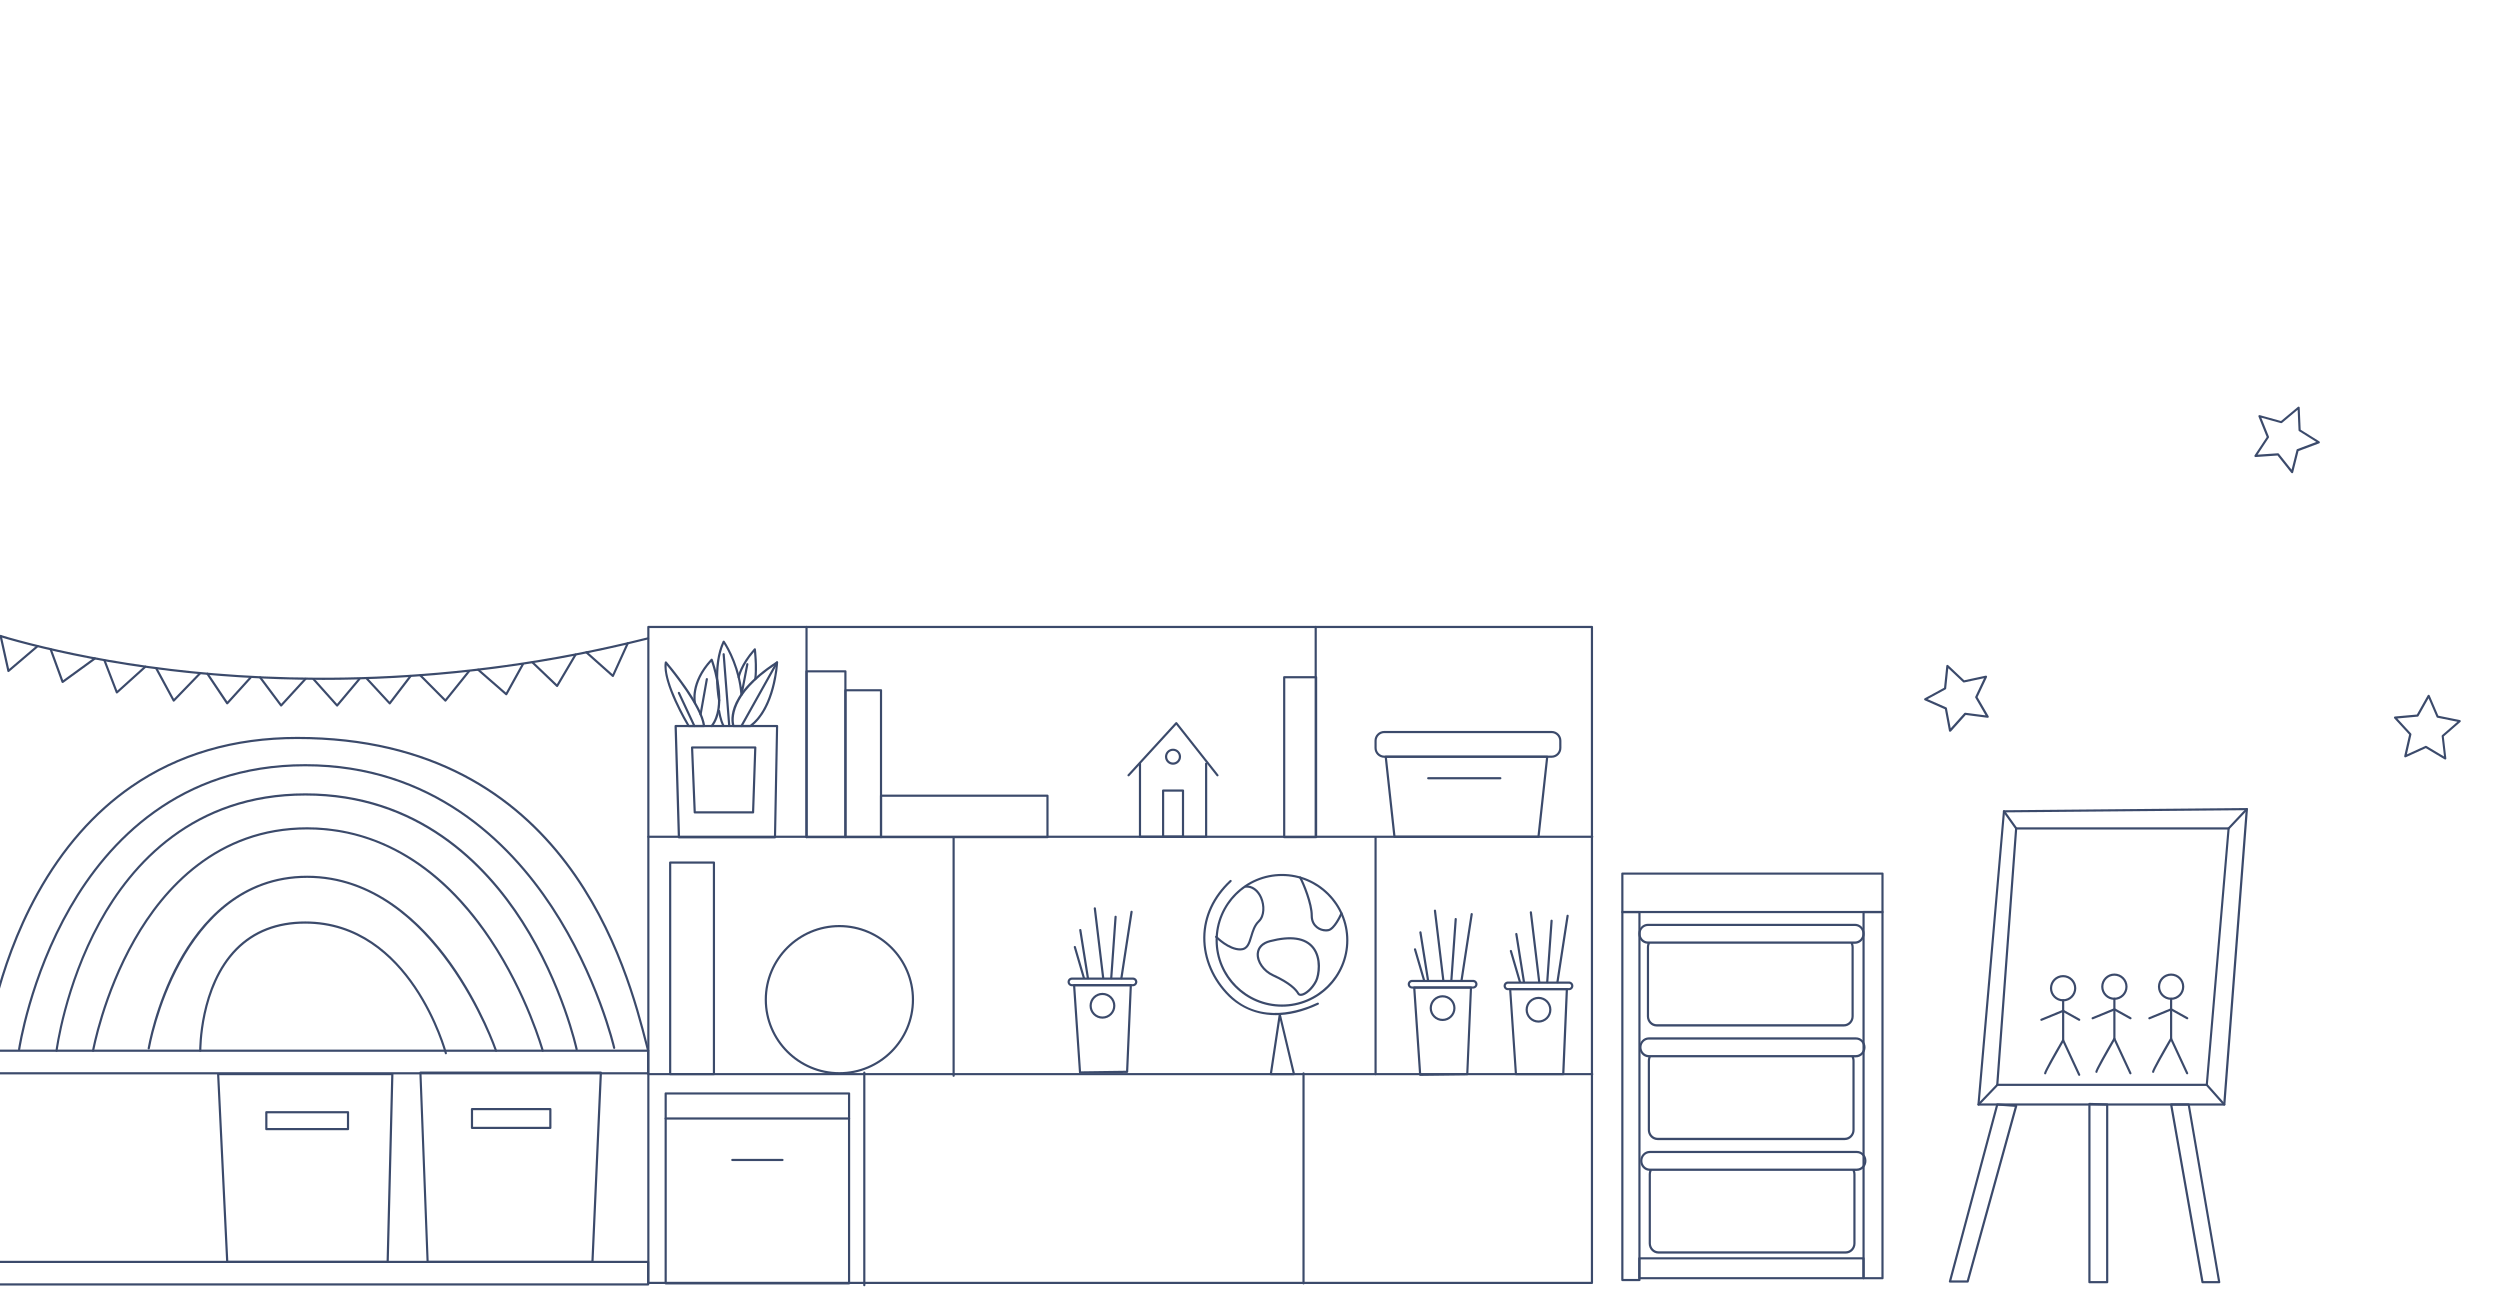 <?xml version="1.0" encoding="UTF-8"?> <svg xmlns="http://www.w3.org/2000/svg" width="2404" height="1253" viewBox="0 0 2404 1253" fill="none"> <g clip-path="url(#clip0_73_2132)"> <path d="M1530.82 1234.69H623.454C622.867 1234.69 622.405 1234.23 622.405 1233.64V602.881C622.405 602.294 622.867 601.832 623.454 601.832H1530.82C1531.41 601.832 1531.87 602.294 1531.87 602.881V1233.64C1531.87 1234.23 1531.41 1234.69 1530.82 1234.69ZM624.503 1232.6H1529.77V603.93H624.503V1232.6Z" fill="#3B4A6B"></path> <path d="M1531.07 805.695H623.496C622.909 805.695 622.447 805.234 622.447 804.647C622.447 804.059 622.909 803.598 623.496 803.598H1531.07C1531.66 803.598 1532.12 804.059 1532.12 804.647C1532.12 805.234 1531.66 805.695 1531.07 805.695Z" fill="#3B4A6B"></path> <path d="M1531.07 1033.93H623.496C622.909 1033.93 622.447 1033.47 622.447 1032.88C622.447 1032.3 622.909 1031.84 623.496 1031.84H1531.07C1531.66 1031.84 1532.12 1032.3 1532.12 1032.88C1532.12 1033.47 1531.66 1033.93 1531.07 1033.93Z" fill="#3B4A6B"></path> <path d="M775.556 806.031C774.968 806.031 774.507 805.569 774.507 804.982V602.881C774.507 602.294 774.968 601.832 775.556 601.832C776.143 601.832 776.605 602.294 776.605 602.881V804.94C776.605 805.527 776.143 805.989 775.556 805.989V806.031Z" fill="#3B4A6B"></path> <path d="M1265.18 805.695C1264.59 805.695 1264.13 805.234 1264.13 804.646V602.881C1264.13 602.294 1264.59 601.832 1265.18 601.832C1265.76 601.832 1266.23 602.294 1266.23 602.881V804.646C1266.23 805.234 1265.76 805.695 1265.18 805.695Z" fill="#3B4A6B"></path> <path d="M917 1035.49C916.413 1035.49 915.951 1035.02 915.951 1034.44V804.981C915.951 804.393 916.413 803.932 917 803.932C917.588 803.932 918.049 804.393 918.049 804.981V1034.44C918.049 1035.02 917.588 1035.49 917 1035.49Z" fill="#3B4A6B"></path> <path d="M1322.74 1033.93C1322.16 1033.93 1321.7 1033.47 1321.7 1032.89V804.94C1321.7 804.352 1322.16 803.891 1322.74 803.891C1323.33 803.891 1323.79 804.352 1323.79 804.94V1032.89C1323.79 1033.47 1323.33 1033.93 1322.74 1033.93Z" fill="#3B4A6B"></path> <path d="M831.11 1236.87C830.522 1236.87 830.061 1236.41 830.061 1235.83V1031.46C830.061 1030.87 830.522 1030.41 831.11 1030.41C831.697 1030.41 832.159 1030.87 832.159 1031.46V1235.83C832.159 1236.41 831.697 1236.87 831.11 1236.87Z" fill="#3B4A6B"></path> <path d="M1253.47 1235.11C1252.88 1235.11 1252.42 1234.65 1252.42 1234.06V1032.17C1252.42 1031.58 1252.88 1031.12 1253.47 1031.12C1254.06 1031.12 1254.52 1031.58 1254.52 1032.17V1234.06C1254.52 1234.65 1254.06 1235.11 1253.47 1235.11Z" fill="#3B4A6B"></path> <path d="M812.941 806.03H775.556C774.968 806.03 774.507 805.568 774.507 804.981V645.549C774.507 644.962 774.968 644.5 775.556 644.5H812.941C813.529 644.5 813.99 644.962 813.99 645.549V804.939C813.99 805.526 813.529 805.988 812.941 805.988V806.03ZM776.605 803.932H811.892V646.598H776.605V803.89V803.932Z" fill="#3B4A6B"></path> <path d="M847.18 806.03H812.984C812.396 806.03 811.935 805.569 811.935 804.981V663.758C811.935 663.17 812.396 662.709 812.984 662.709H847.18C847.768 662.709 848.229 663.17 848.229 663.758V804.981C848.229 805.569 847.768 806.03 847.18 806.03ZM814.033 803.932H846.131V664.807H814.033V803.932Z" fill="#3B4A6B"></path> <path d="M1007.25 806.031H847.18C846.592 806.031 846.131 805.57 846.131 804.982V765.166C846.131 764.579 846.592 764.117 847.18 764.117H1007.25C1007.84 764.117 1008.3 764.579 1008.3 765.166V804.982C1008.3 805.57 1007.84 806.031 1007.25 806.031ZM848.229 803.933H1006.2V766.215H848.229V803.933Z" fill="#3B4A6B"></path> <path d="M1265.55 806.03H1234.88C1234.29 806.03 1233.83 805.568 1233.83 804.981V651.213C1233.83 650.626 1234.29 650.164 1234.88 650.164H1265.55C1266.14 650.164 1266.6 650.626 1266.6 651.213V804.981C1266.6 805.568 1266.14 806.03 1265.55 806.03ZM1235.93 803.932H1264.51V652.262H1235.93V803.932Z" fill="#3B4A6B"></path> <path d="M686.519 1033.93H644.434C643.846 1033.93 643.385 1033.47 643.385 1032.89V829.441C643.385 828.854 643.846 828.393 644.434 828.393H686.519C687.106 828.393 687.568 828.854 687.568 829.441V1032.89C687.568 1033.47 687.106 1033.93 686.519 1033.93ZM645.483 1031.84H685.47V830.49H645.483V1031.84Z" fill="#3B4A6B"></path> <path d="M1492.01 728.706H1331.14C1325.93 728.706 1321.7 724.469 1321.7 719.266V712.301C1321.7 707.099 1325.93 702.861 1331.14 702.861H1492.01C1497.21 702.861 1501.45 707.099 1501.45 712.301V719.266C1501.45 724.469 1497.21 728.706 1492.01 728.706ZM1331.14 704.959C1327.11 704.959 1323.79 708.274 1323.79 712.301V719.266C1323.79 723.294 1327.11 726.608 1331.14 726.608H1492.01C1496.04 726.608 1499.35 723.294 1499.35 719.266V712.301C1499.35 708.274 1496.04 704.959 1492.01 704.959H1331.14Z" fill="#3B4A6B"></path> <path d="M1479.42 805.695H1340.91C1340.37 805.695 1339.95 805.276 1339.86 804.772L1331.47 727.783C1331.47 727.49 1331.51 727.196 1331.72 726.986C1331.93 726.776 1332.23 726.65 1332.52 726.65H1487.81C1488.11 726.65 1488.4 726.776 1488.61 726.986C1488.82 727.196 1488.9 727.49 1488.86 727.783L1480.47 804.772C1480.43 805.318 1479.96 805.695 1479.42 805.695ZM1341.84 803.597H1478.45L1486.64 728.706H1333.7L1341.88 803.597H1341.84Z" fill="#3B4A6B"></path> <path d="M1810.21 878.061H1560.05C1559.46 878.061 1559 877.599 1559 877.012V840.049C1559 839.462 1559.46 839 1560.05 839H1810.21C1810.8 839 1811.26 839.462 1811.26 840.049V877.012C1811.26 877.599 1810.8 878.061 1810.21 878.061ZM1561.1 875.963H1809.16V841.098H1561.1V875.963Z" fill="#3B4A6B"></path> <path d="M1576.5 1231.92H1560.05C1559.46 1231.92 1559 1231.45 1559 1230.87V877.012C1559 876.424 1559.46 875.963 1560.05 875.963H1576.5C1577.08 875.963 1577.55 876.424 1577.55 877.012V1230.87C1577.55 1231.45 1577.08 1231.92 1576.5 1231.92ZM1561.1 1229.82H1575.45V878.061H1561.1V1229.82Z" fill="#3B4A6B"></path> <path d="M1810.21 1230.15H1792C1791.41 1230.15 1790.95 1229.69 1790.95 1229.1V877.012C1790.95 876.424 1791.41 875.963 1792 875.963H1810.21C1810.8 875.963 1811.26 876.424 1811.26 877.012V1229.1C1811.26 1229.69 1810.8 1230.15 1810.21 1230.15ZM1793.05 1228.06H1809.16V878.061H1793.05V1228.06Z" fill="#3B4A6B"></path> <path d="M1783.77 888.299H1584.68C1579.6 888.299 1575.45 892.62 1575.45 897.907C1575.45 903.193 1579.35 907.263 1584.18 907.515C1583.84 908.563 1583.63 909.654 1583.63 910.829V977.287C1583.63 982.699 1587.87 987.105 1593.07 987.105H1773.08C1778.28 987.105 1782.52 982.699 1782.52 977.287V910.829C1782.52 909.696 1782.35 908.563 1781.97 907.557H1783.77C1788.85 907.557 1793.01 903.235 1793.01 897.907C1793.01 892.578 1788.85 888.299 1783.77 888.299ZM1780.42 910.787V977.245C1780.42 981.483 1777.1 984.881 1773.08 984.881H1593.07C1589.04 984.881 1585.73 981.483 1585.73 977.245V910.787C1585.73 909.612 1585.98 908.522 1586.48 907.515H1779.66C1780.17 908.522 1780.42 909.612 1780.42 910.787ZM1783.77 905.333H1584.68C1580.74 905.333 1577.55 901.976 1577.55 897.865C1577.55 893.753 1580.74 890.439 1584.68 890.439H1783.77C1787.72 890.439 1790.91 893.753 1790.91 897.865C1790.91 901.976 1787.72 905.333 1783.77 905.333Z" fill="#3B4A6B"></path> <path d="M1784.66 997.51H1585.56C1580.48 997.51 1576.33 1001.83 1576.33 1007.12C1576.33 1012.4 1580.23 1016.47 1585.06 1016.73C1584.72 1017.77 1584.51 1018.87 1584.51 1020.04V1086.5C1584.51 1091.91 1588.75 1096.32 1593.95 1096.32H1773.96C1779.16 1096.32 1783.4 1091.91 1783.4 1086.5V1020.04C1783.4 1018.91 1783.23 1017.77 1782.85 1016.77H1784.66C1789.73 1016.77 1793.89 1012.45 1793.89 1007.12C1793.89 1001.79 1789.73 997.51 1784.66 997.51ZM1781.3 1020V1086.46C1781.3 1090.69 1777.98 1094.09 1773.96 1094.09H1593.95C1589.92 1094.09 1586.61 1090.69 1586.61 1086.46V1020C1586.61 1018.82 1586.86 1017.73 1587.36 1016.73H1780.54C1781.05 1017.73 1781.3 1018.82 1781.3 1020ZM1784.66 1014.54H1585.56C1581.62 1014.54 1578.43 1011.19 1578.43 1007.08C1578.43 1002.96 1581.62 999.649 1585.56 999.649H1784.66C1788.6 999.649 1791.79 1002.96 1791.79 1007.08C1791.79 1011.19 1788.6 1014.54 1784.66 1014.54Z" fill="#3B4A6B"></path> <path d="M1785.54 1106.68H1586.44C1581.36 1106.68 1577.21 1111 1577.21 1116.29C1577.21 1121.57 1581.11 1125.64 1585.94 1125.89C1585.6 1126.94 1585.39 1128.03 1585.39 1129.21V1195.67C1585.39 1201.08 1589.63 1205.48 1594.83 1205.48H1774.84C1780.04 1205.48 1784.28 1201.08 1784.28 1195.67V1129.21C1784.28 1128.08 1784.11 1126.94 1783.73 1125.94H1785.54C1790.61 1125.94 1794.77 1121.61 1794.77 1116.29C1794.77 1110.96 1790.61 1106.68 1785.54 1106.68ZM1782.18 1129.17V1195.62C1782.18 1199.86 1778.87 1203.26 1774.84 1203.26H1594.83C1590.8 1203.26 1587.49 1199.86 1587.49 1195.62V1129.17C1587.49 1127.99 1587.74 1126.9 1588.25 1125.89H1781.42C1781.93 1126.9 1782.18 1127.99 1782.18 1129.17ZM1785.54 1123.71H1586.44C1582.5 1123.71 1579.31 1120.36 1579.31 1116.24C1579.31 1112.13 1582.5 1108.82 1586.44 1108.82H1785.54C1789.48 1108.82 1792.67 1112.13 1792.67 1116.24C1792.67 1120.36 1789.48 1123.71 1785.54 1123.71Z" fill="#3B4A6B"></path> <path d="M1791.96 1230.15H1576.33C1575.74 1230.15 1575.28 1229.69 1575.28 1229.11V1210.02C1575.28 1209.43 1575.74 1208.97 1576.33 1208.97H1791.96C1792.54 1208.97 1793.01 1209.43 1793.01 1210.02V1229.11C1793.01 1229.69 1792.54 1230.15 1791.96 1230.15ZM1577.38 1228.06H1790.91V1211.06H1577.38V1228.06Z" fill="#3B4A6B"></path> <path d="M623.245 1033.14H-84.017C-84.605 1033.14 -85.066 1032.68 -85.066 1032.09V1010.36C-85.066 1009.77 -84.605 1009.31 -84.017 1009.31H623.245C623.833 1009.31 624.294 1009.77 624.294 1010.36V1032.09C624.294 1032.68 623.833 1033.14 623.245 1033.14ZM-82.969 1031.04H622.196V1011.4H-82.969V1031.04Z" fill="#3B4A6B"></path> <path d="M623.245 1236.16H-84.017C-84.605 1236.16 -85.066 1235.7 -85.066 1235.11V1213.42C-85.066 1212.83 -84.605 1212.37 -84.017 1212.37H623.245C623.833 1212.37 624.294 1212.83 624.294 1213.42V1235.11C624.294 1235.7 623.833 1236.16 623.245 1236.16ZM-82.969 1234.06H622.196V1214.47H-82.969V1234.06Z" fill="#3B4A6B"></path> <path d="M569.705 1214.47H411.225C410.68 1214.47 410.218 1214.01 410.176 1213.46L403.253 1031.5C403.253 1031.21 403.337 1030.96 403.547 1030.75C403.756 1030.54 404.008 1030.41 404.302 1030.41H577.803C578.096 1030.41 578.348 1030.54 578.558 1030.75C578.768 1030.96 578.852 1031.25 578.852 1031.5L570.754 1213.46C570.754 1214.01 570.25 1214.47 569.705 1214.47ZM412.232 1212.37H568.698L576.67 1032.51H405.351L412.19 1212.37H412.232Z" fill="#3B4A6B"></path> <path d="M372.749 1214.47H218.507C217.961 1214.47 217.5 1214.05 217.458 1213.46L208.73 1032.93C208.73 1032.63 208.814 1032.38 209.024 1032.17C209.234 1031.96 209.486 1031.84 209.779 1031.84H377.28C377.574 1031.84 377.826 1031.96 378.035 1032.17C378.245 1032.38 378.329 1032.63 378.329 1032.93L373.839 1213.46C373.839 1214.05 373.378 1214.47 372.79 1214.47H372.749ZM219.514 1212.37H371.742L376.189 1033.93H210.87L219.514 1212.37Z" fill="#3B4A6B"></path> <path d="M334.65 1086.8H256.103C255.515 1086.8 255.054 1086.34 255.054 1085.75V1069.51C255.054 1068.92 255.515 1068.46 256.103 1068.46H334.65C335.238 1068.46 335.699 1068.92 335.699 1069.51V1085.75C335.699 1086.34 335.238 1086.8 334.65 1086.8ZM257.152 1084.7H333.601V1070.56H257.152V1084.7Z" fill="#3B4A6B"></path> <path d="M529.214 1085.62H453.856C453.268 1085.62 452.807 1085.16 452.807 1084.57V1066.53C452.807 1065.95 453.268 1065.48 453.856 1065.48H529.214C529.802 1065.48 530.263 1065.95 530.263 1066.53V1084.57C530.263 1085.16 529.802 1085.62 529.214 1085.62ZM454.905 1083.53H528.165V1067.58H454.905V1083.53Z" fill="#3B4A6B"></path> <path d="M745.22 806.198H652.826C652.238 806.198 651.777 805.737 651.777 805.191L648.63 698.204C648.63 697.91 648.714 697.659 648.924 697.449C649.133 697.239 649.385 697.113 649.679 697.113H747.234C747.527 697.113 747.779 697.239 747.989 697.407C748.199 697.617 748.283 697.868 748.283 698.162L746.269 805.149C746.269 805.737 745.807 806.198 745.22 806.198ZM653.875 804.101H744.213L746.185 699.211H650.812L653.917 804.101H653.875Z" fill="#3B4A6B"></path> <path d="M724.156 782.241H668.057C667.511 782.241 667.05 781.779 667.008 781.234L664.448 718.804C664.448 718.51 664.532 718.258 664.742 718.049C664.952 717.839 665.204 717.713 665.497 717.713H726.296C726.59 717.713 726.841 717.839 727.051 718.049C727.261 718.258 727.345 718.51 727.345 718.804L725.205 781.234C725.205 781.779 724.702 782.241 724.156 782.241ZM669.064 780.143H723.149L725.205 719.811H666.588L669.064 780.143Z" fill="#3B4A6B"></path> <path d="M676.952 699.211H662.266C661.889 699.211 661.553 699.001 661.385 698.707C660.336 696.987 636.042 656.374 639.231 636.823C639.315 636.403 639.608 636.109 639.986 635.983C640.364 635.858 640.783 635.983 641.077 636.319C642.504 637.997 675.945 677.352 678.043 698.078C678.043 698.372 677.959 698.665 677.791 698.875C677.581 699.085 677.33 699.211 676.994 699.211H676.952ZM662.854 697.113H675.735C672.966 679.324 647.664 647.647 640.993 639.592C640.238 658.052 660.126 692.54 662.812 697.113H662.854Z" fill="#3B4A6B"></path> <path d="M721.555 699.21H705.274C704.855 699.21 704.435 698.958 704.309 698.539C703.848 697.406 694.071 670.261 746.646 636.109C746.982 635.899 747.401 635.899 747.737 636.109C748.073 636.318 748.282 636.654 748.24 637.073C748.157 638.878 745.849 681.463 722.142 699.042C721.974 699.168 721.722 699.252 721.513 699.252L721.555 699.21ZM706.072 697.112H721.219C740.982 682.176 745.261 647.856 746.059 639.045C701.456 668.708 705.023 692.833 706.114 697.112H706.072Z" fill="#3B4A6B"></path> <path d="M712.953 699.21C712.953 699.21 712.617 699.168 712.449 699.084C711.946 698.791 711.778 698.161 712.03 697.658L746.268 636.486C746.562 635.983 747.191 635.815 747.695 636.067C748.198 636.361 748.366 636.99 748.114 637.493L713.876 698.665C713.666 699.001 713.33 699.21 712.953 699.21Z" fill="#3B4A6B"></path> <path d="M684.295 699.21C684.085 699.21 683.833 699.126 683.665 699C683.204 698.623 683.12 697.993 683.497 697.532C697.428 679.826 686.644 644.416 683.917 636.402C664.952 657.674 669.273 675.757 669.315 675.967C669.441 676.512 669.105 677.099 668.56 677.225C667.973 677.351 667.427 677.015 667.301 676.47C667.092 675.673 662.434 656.373 683.581 633.675C683.833 633.423 684.211 633.297 684.546 633.381C684.882 633.465 685.218 633.717 685.344 634.053C686.015 635.857 701.624 677.98 685.176 698.874C684.966 699.126 684.672 699.294 684.337 699.294L684.295 699.21Z" fill="#3B4A6B"></path> <path d="M691.512 674.75C691.009 674.75 690.589 674.414 690.505 673.911C690.212 672.526 683.96 639.717 694.953 616.599C695.121 616.263 695.456 616.054 695.792 616.012C696.212 616.012 696.547 616.138 696.757 616.431C696.883 616.641 709.513 634.724 713.289 661.03L717.611 638.5C717.737 637.913 718.282 637.535 718.828 637.661C719.415 637.787 719.751 638.332 719.667 638.878L714.044 668.247C713.96 668.75 713.541 669.17 712.953 669.086C712.45 669.086 711.988 668.624 711.946 668.121C710.058 643.283 699.442 624.571 696.086 619.158C686.477 641.605 692.519 673.114 692.603 673.407C692.729 673.995 692.351 674.54 691.764 674.624C691.68 674.624 691.638 674.624 691.554 674.624L691.512 674.75Z" fill="#3B4A6B"></path> <path d="M695.876 699.211C695.498 699.211 695.162 699.043 694.953 698.666C691.764 693.128 690.547 684.149 690.463 683.771C690.379 683.184 690.799 682.681 691.344 682.597C691.931 682.513 692.435 682.932 692.519 683.478C692.519 683.562 693.736 692.414 696.715 697.575C697.008 698.078 696.841 698.708 696.337 699.001C696.169 699.085 696.001 699.127 695.834 699.127L695.876 699.211Z" fill="#3B4A6B"></path> <path d="M701.247 699.212C700.701 699.212 700.24 698.792 700.198 698.247L694.827 629.187C694.785 628.6 695.205 628.097 695.792 628.055C696.38 628.055 696.883 628.432 696.925 629.02L702.296 698.037C702.338 698.624 701.918 699.128 701.331 699.17H701.247V699.212Z" fill="#3B4A6B"></path> <path d="M726.254 654.066C726.254 654.066 726.17 654.066 726.128 654.066C725.541 653.982 725.163 653.479 725.247 652.891C726.422 643.997 725.541 631.955 725.037 626.921C713.289 640.808 711.359 651.297 711.359 651.381C711.275 651.968 710.687 652.346 710.142 652.22C709.554 652.136 709.177 651.591 709.303 651.003C709.386 650.5 711.484 638.92 725.079 623.69C725.331 623.396 725.793 623.27 726.17 623.396C726.548 623.522 726.841 623.858 726.883 624.277C726.967 624.991 728.897 641.395 727.303 653.185C727.219 653.73 726.8 654.108 726.254 654.108V654.066Z" fill="#3B4A6B"></path> <path d="M673.68 687.882C673.68 687.882 673.554 687.882 673.512 687.882C672.924 687.798 672.547 687.253 672.673 686.665L678.673 652.891C678.757 652.304 679.344 651.968 679.89 652.052C680.477 652.136 680.855 652.681 680.729 653.269L674.729 687.043C674.645 687.546 674.183 687.924 673.68 687.924V687.882Z" fill="#3B4A6B"></path> <path d="M667.763 699.211C667.385 699.211 667.008 699.001 666.798 698.624L651.86 666.737C651.609 666.234 651.861 665.604 652.364 665.353C652.868 665.101 653.497 665.353 653.749 665.856L668.686 697.743C668.938 698.246 668.686 698.875 668.183 699.127C668.057 699.211 667.889 699.211 667.721 699.211H667.763Z" fill="#3B4A6B"></path> <path d="M1170.73 746.579C1170.43 746.579 1170.1 746.453 1169.89 746.159L1131.08 696.987L1085.97 746.201C1085.59 746.621 1084.92 746.663 1084.5 746.285C1084.08 745.907 1084.04 745.236 1084.42 744.817L1130.36 694.679C1130.57 694.47 1130.87 694.386 1131.16 694.344C1131.45 694.344 1131.75 694.512 1131.96 694.763L1171.52 744.901C1171.9 745.362 1171.82 746.033 1171.36 746.369C1171.15 746.537 1170.94 746.579 1170.73 746.579Z" fill="#3B4A6B"></path> <path d="M1159.82 805.695H1096.21C1095.62 805.695 1095.16 805.234 1095.16 804.646V734.328C1095.16 733.741 1095.62 733.279 1096.21 733.279C1096.79 733.279 1097.26 733.741 1097.26 734.328V803.597H1158.77V734.328C1158.77 733.741 1159.23 733.279 1159.82 733.279C1160.4 733.279 1160.87 733.741 1160.87 734.328V804.646C1160.87 805.234 1160.4 805.695 1159.82 805.695Z" fill="#3B4A6B"></path> <path d="M1127.97 735.377C1123.69 735.377 1120.25 731.895 1120.25 727.657C1120.25 723.42 1123.73 719.938 1127.97 719.938C1132.21 719.938 1135.69 723.42 1135.69 727.657C1135.69 731.895 1132.21 735.377 1127.97 735.377ZM1127.97 721.993C1124.87 721.993 1122.35 724.511 1122.35 727.615C1122.35 730.72 1124.87 733.237 1127.97 733.237C1131.08 733.237 1133.59 730.72 1133.59 727.615C1133.59 724.511 1131.08 721.993 1127.97 721.993Z" fill="#3B4A6B"></path> <path d="M1137.58 805.695H1118.45C1117.86 805.695 1117.4 805.234 1117.4 804.646V760.215C1117.4 759.628 1117.86 759.166 1118.45 759.166H1137.58C1138.17 759.166 1138.63 759.628 1138.63 760.215V804.646C1138.63 805.234 1138.17 805.695 1137.58 805.695ZM1119.49 803.597H1136.53V761.264H1119.49V803.597Z" fill="#3B4A6B"></path> <path d="M1232.74 968.063C1197.54 968.063 1168.88 939.407 1168.88 904.206C1168.88 869.005 1197.54 840.35 1232.74 840.35C1267.95 840.35 1296.6 869.005 1296.6 904.206C1296.6 939.407 1267.95 968.063 1232.74 968.063ZM1232.74 842.405C1198.67 842.405 1170.98 870.096 1170.98 904.164C1170.98 938.233 1198.71 965.923 1232.74 965.923C1266.77 965.923 1294.51 938.191 1294.51 904.164C1294.51 870.138 1266.81 842.405 1232.74 842.405Z" fill="#3B4A6B"></path> <path d="M1226.83 976.203C1203.33 976.203 1188.31 964.875 1181.59 958.33C1165.73 942.848 1156.8 922.08 1157.01 901.354C1157.22 880.879 1166.07 861.873 1182.64 846.391C1183.06 846.014 1183.73 846.014 1184.11 846.433C1184.49 846.853 1184.49 847.524 1184.07 847.902C1167.96 863.006 1159.31 881.467 1159.1 901.396C1158.89 921.576 1167.62 941.757 1183.06 956.861C1212.22 985.349 1251.33 971.504 1266.81 964.203C1267.32 963.994 1267.95 964.203 1268.2 964.707C1268.45 965.21 1268.2 965.84 1267.69 966.091C1252 973.476 1238.41 976.203 1226.83 976.203Z" fill="#3B4A6B"></path> <path d="M1244.28 1033.93H1222.04C1221.75 1033.93 1221.46 1033.81 1221.25 1033.56C1221.04 1033.35 1220.95 1033.01 1220.99 1032.72L1229.6 975.49C1229.68 974.987 1230.1 974.609 1230.6 974.609C1231.11 974.609 1231.57 974.945 1231.65 975.407L1245.29 1032.63C1245.37 1032.93 1245.29 1033.26 1245.08 1033.52C1244.87 1033.77 1244.57 1033.89 1244.24 1033.89L1244.28 1033.93ZM1223.26 1031.84H1242.94L1230.9 981.154L1223.26 1031.84Z" fill="#3B4A6B"></path> <path d="M1250.78 957.659C1249.32 957.659 1248.14 957.029 1247.47 955.813C1245.67 952.666 1240.21 946.247 1223.72 938.779C1214.28 934.499 1207.73 924.975 1208.45 916.71C1208.99 910.5 1213.4 905.969 1220.91 904.039C1241.34 898.753 1255.61 900.893 1263.37 910.458C1271.89 920.947 1269.58 937.604 1266.52 943.813C1262.87 951.198 1255.74 957.575 1250.95 957.701C1250.91 957.701 1250.87 957.701 1250.78 957.701V957.659ZM1221.41 906.053C1214.87 907.773 1211.01 911.591 1210.55 916.878C1209.92 924.346 1215.96 932.947 1224.6 936.891C1240.76 944.233 1246.92 950.694 1249.27 954.806C1249.48 955.141 1249.82 955.561 1250.78 955.561H1250.87C1254.43 955.477 1261.06 949.981 1264.59 942.848C1267.06 937.814 1269.79 921.703 1261.69 911.759C1254.48 902.906 1240.97 900.976 1221.37 906.053H1221.41Z" fill="#3B4A6B"></path> <path d="M1192.67 914.024C1180.97 914.024 1169.22 902.067 1168.71 901.563C1168.29 901.144 1168.34 900.472 1168.71 900.095C1169.13 899.717 1169.8 899.717 1170.18 900.095C1170.31 900.221 1181.97 912.22 1193.01 911.926C1198.46 911.801 1200.06 907.353 1202.24 900.137C1203.75 895.018 1205.47 889.228 1209.79 885.159C1214.36 880.879 1215.16 871.607 1211.68 863.593C1210.29 860.405 1206.1 853.062 1197.92 853.566C1197.37 853.692 1196.83 853.188 1196.78 852.601C1196.78 852.013 1197.16 851.51 1197.75 851.468C1204.38 850.965 1210.29 855.202 1213.57 862.712C1216.84 870.18 1217.09 881.089 1211.22 886.627C1207.32 890.319 1205.76 895.564 1204.21 900.682C1202.2 907.437 1200.31 913.772 1193.05 913.94C1192.92 913.94 1192.76 913.94 1192.63 913.94L1192.67 914.024Z" fill="#3B4A6B"></path> <path d="M1275.08 895.732C1271.76 895.732 1268.24 894.516 1265.6 892.334C1263.16 890.362 1260.27 886.67 1260.31 880.419C1260.39 869.594 1252.63 850.21 1249.32 844.337C1249.02 843.833 1249.19 843.204 1249.69 842.91C1250.2 842.616 1250.83 842.784 1251.12 843.288C1254.27 848.826 1262.49 868.671 1262.41 880.419C1262.37 885.873 1264.84 889.02 1266.9 890.698C1270.21 893.425 1274.49 894.012 1277.26 893.383C1281.83 892.376 1287.29 881.845 1289.01 877.859C1289.22 877.314 1289.85 877.062 1290.39 877.314C1290.94 877.524 1291.19 878.153 1290.94 878.698C1290.27 880.251 1284.18 894.012 1277.72 895.439C1276.88 895.607 1276 895.732 1275.08 895.732Z" fill="#3B4A6B"></path> <path d="M309.517 653.772C253.292 653.772 203.99 650.038 163.541 645.213C49.748 631.577 -20.03 606.236 -20.701 605.984C-21.247 605.774 -21.54 605.187 -21.33 604.642C-21.121 604.096 -20.533 603.845 -19.988 604.012C-19.316 604.264 50.294 629.521 163.877 643.157C268.649 655.702 433.38 660.653 622.952 612.823C623.539 612.655 624.084 613.033 624.21 613.578C624.336 614.124 624 614.711 623.455 614.837C506.683 644.332 399.268 653.814 309.517 653.814V653.772Z" fill="#3B4A6B"></path> <path d="M8.082 646.262C8.082 646.262 7.872 646.262 7.746 646.22C7.411 646.094 7.117 645.801 7.075 645.465L-0.352 611.984C-0.478 611.439 -0.1 610.851 0.446 610.725C1.033 610.6 1.578 610.977 1.704 611.523L8.753 643.283L35.481 620.501C35.943 620.124 36.572 620.166 36.95 620.627C37.328 621.089 37.286 621.718 36.824 622.095L8.753 646.01C8.753 646.01 8.334 646.262 8.082 646.262Z" fill="#3B4A6B"></path> <path d="M60.154 656.752C60.154 656.752 59.944 656.752 59.86 656.71C59.525 656.626 59.273 656.374 59.189 656.081L47.734 624.698C47.524 624.152 47.818 623.565 48.363 623.355C48.909 623.145 49.496 623.439 49.706 623.984L60.699 654.067L90.616 632.334C91.078 631.998 91.749 632.082 92.085 632.585C92.421 633.047 92.337 633.718 91.833 634.054L60.783 656.626C60.783 656.626 60.406 656.836 60.154 656.836V656.752Z" fill="#3B4A6B"></path> <path d="M112.392 666.862C112.392 666.862 112.225 666.862 112.141 666.862C111.805 666.778 111.511 666.527 111.386 666.233L99.427 635.227C99.217 634.682 99.469 634.095 100.015 633.885C100.56 633.675 101.147 633.969 101.357 634.472L112.77 664.093L139.078 640.346C139.498 639.968 140.169 640.01 140.547 640.43C140.925 640.85 140.883 641.521 140.463 641.898L113.022 666.652C113.022 666.652 112.56 666.904 112.309 666.904L112.392 666.862Z" fill="#3B4A6B"></path> <path d="M167.065 674.75C167.065 674.75 166.982 674.75 166.94 674.75C166.604 674.708 166.31 674.498 166.142 674.205L149.191 642.947C148.897 642.444 149.107 641.815 149.61 641.521C150.114 641.227 150.743 641.437 151.037 641.941L167.275 671.939L191.821 646.556C192.241 646.136 192.87 646.136 193.29 646.556C193.709 646.975 193.709 647.605 193.29 648.024L167.737 674.456C167.737 674.456 167.275 674.792 166.982 674.792L167.065 674.75Z" fill="#3B4A6B"></path> <path d="M218.466 677.351H218.382C218.046 677.351 217.752 677.142 217.584 676.89L198.577 648.486C198.241 648.024 198.367 647.353 198.871 647.017C199.374 646.682 200.004 646.808 200.339 647.311L218.633 674.582L240.2 650.835C240.578 650.416 241.249 650.374 241.669 650.751C242.089 651.129 242.131 651.8 241.753 652.22L219.305 676.974C219.095 677.184 218.843 677.31 218.508 677.31L218.466 677.351Z" fill="#3B4A6B"></path> <path d="M270.327 679.45H270.285C269.992 679.45 269.698 679.282 269.488 679.03L249.306 652.01C248.97 651.549 249.054 650.878 249.516 650.542C249.977 650.206 250.648 650.29 250.984 650.752L270.411 676.764L292.985 652.136C293.363 651.717 294.034 651.675 294.454 652.052C294.873 652.43 294.915 653.101 294.538 653.521L271.124 679.072C270.915 679.282 270.663 679.408 270.369 679.408L270.327 679.45Z" fill="#3B4A6B"></path> <path d="M324.16 679.45C323.867 679.45 323.573 679.324 323.363 679.114L300.663 653.731C300.286 653.312 300.327 652.64 300.747 652.263C301.167 651.885 301.838 651.927 302.216 652.347L324.118 676.849L344.678 652.389C345.056 651.927 345.727 651.885 346.147 652.263C346.608 652.64 346.65 653.312 346.273 653.731L324.957 679.114C324.748 679.366 324.496 679.534 324.16 679.492V679.45Z" fill="#3B4A6B"></path> <path d="M374.726 677.398C374.433 677.398 374.139 677.273 373.971 677.063L352.278 653.61C351.901 653.19 351.901 652.519 352.32 652.141C352.74 651.763 353.411 651.763 353.789 652.183L374.642 674.755L394.027 649.414C394.363 648.952 395.035 648.869 395.496 649.204C395.958 649.54 396.041 650.211 395.706 650.673L375.566 677.021C375.398 677.273 375.104 677.398 374.768 677.44H374.726V677.398Z" fill="#3B4A6B"></path> <path d="M428.345 674.75C428.051 674.75 427.799 674.624 427.59 674.456L403.421 650.122C403.002 649.702 403.002 649.031 403.421 648.653C403.841 648.234 404.512 648.234 404.89 648.653L428.219 672.148L450.206 644.751C450.583 644.29 451.255 644.248 451.674 644.583C452.136 644.961 452.178 645.59 451.842 646.052L429.1 674.372C428.932 674.624 428.639 674.75 428.345 674.75Z" fill="#3B4A6B"></path> <path d="M486.836 668.625C486.584 668.625 486.332 668.541 486.165 668.373L459.101 644.794C458.681 644.417 458.597 643.745 459.017 643.326C459.395 642.864 460.066 642.822 460.486 643.242L486.542 665.94L501.899 638.207C502.193 637.704 502.822 637.536 503.326 637.788C503.829 638.081 503.997 638.711 503.745 639.214L487.759 668.08C487.591 668.373 487.339 668.541 487.004 668.583C486.962 668.583 486.878 668.583 486.836 668.583V668.625Z" fill="#3B4A6B"></path> <path d="M535.634 660.611C535.383 660.611 535.089 660.527 534.921 660.317L511.34 637.745C510.92 637.325 510.92 636.696 511.34 636.276C511.718 635.857 512.389 635.857 512.809 636.276L535.467 657.926L552.586 628.934C552.88 628.431 553.509 628.263 554.013 628.557C554.516 628.85 554.684 629.48 554.39 629.983L536.599 660.149C536.432 660.443 536.138 660.611 535.844 660.653C535.802 660.653 535.76 660.653 535.718 660.653L535.634 660.611Z" fill="#3B4A6B"></path> <path d="M589.384 651.045C589.132 651.045 588.88 650.962 588.67 650.794L563.201 628.096C562.782 627.718 562.74 627.047 563.117 626.627C563.495 626.208 564.166 626.166 564.586 626.543L589.006 648.276L602.685 618.152C602.936 617.607 603.566 617.397 604.069 617.649C604.615 617.9 604.825 618.53 604.573 619.033L590.265 650.458C590.139 650.752 589.845 650.962 589.51 651.045C589.426 651.045 589.384 651.045 589.3 651.045H589.384Z" fill="#3B4A6B"></path> <path d="M816.467 1235.11H640.112C639.525 1235.11 639.063 1234.65 639.063 1234.06V1051.47C639.063 1050.89 639.525 1050.42 640.112 1050.42H816.467C817.054 1050.42 817.516 1050.89 817.516 1051.47V1234.06C817.516 1234.65 817.054 1235.11 816.467 1235.11ZM641.161 1233.02H815.418V1052.52H641.161V1233.02Z" fill="#3B4A6B"></path> <path d="M816.467 1076.6H640.112C639.525 1076.6 639.063 1076.14 639.063 1075.55C639.063 1074.97 639.525 1074.51 640.112 1074.51H816.467C817.054 1074.51 817.516 1074.97 817.516 1075.55C817.516 1076.14 817.054 1076.6 816.467 1076.6Z" fill="#3B4A6B"></path> <path d="M752.437 1116.46H704.184C703.596 1116.46 703.135 1116 703.135 1115.41C703.135 1114.83 703.596 1114.37 704.184 1114.37H752.437C753.024 1114.37 753.486 1114.83 753.486 1115.41C753.486 1116 753.024 1116.46 752.437 1116.46Z" fill="#3B4A6B"></path> <path d="M807.151 1033.05C767.542 1033.05 735.359 1000.83 735.359 961.267C735.359 921.703 767.584 889.48 807.151 889.48C846.719 889.48 878.943 921.703 878.943 961.267C878.943 1000.83 846.719 1033.05 807.151 1033.05ZM807.151 891.578C768.717 891.578 737.457 922.835 737.457 961.267C737.457 999.698 768.717 1030.96 807.151 1030.96C845.586 1030.96 876.845 999.698 876.845 961.267C876.845 922.835 845.586 891.578 807.151 891.578Z" fill="#3B4A6B"></path> <path d="M1503.21 1033.94H1457.73C1457.18 1033.94 1456.72 1033.52 1456.68 1032.97L1451.14 951.24C1451.14 950.947 1451.22 950.653 1451.43 950.443C1451.64 950.233 1451.89 950.107 1452.19 950.107H1506.74C1507.03 950.107 1507.28 950.233 1507.49 950.443C1507.7 950.653 1507.78 950.947 1507.78 951.198L1504.3 1032.93C1504.3 1033.47 1503.8 1033.94 1503.25 1033.94H1503.21ZM1458.69 1031.84H1502.2L1505.6 952.205H1453.28L1458.69 1031.84Z" fill="#3B4A6B"></path> <path d="M1508.75 952.204H1450.05C1447.74 952.204 1445.85 950.316 1445.85 948.008C1445.85 945.701 1447.74 943.812 1450.05 943.812H1508.75C1511.06 943.812 1512.95 945.701 1512.95 948.008C1512.95 950.316 1511.06 952.204 1508.75 952.204ZM1450.05 945.952C1448.92 945.952 1447.95 946.875 1447.95 948.05C1447.95 949.225 1448.87 950.148 1450.05 950.148H1508.75C1509.88 950.148 1510.85 949.225 1510.85 948.05C1510.85 946.875 1509.92 945.952 1508.75 945.952H1450.05Z" fill="#3B4A6B"></path> <path d="M1497.63 945.451C1497.63 945.451 1497.5 945.451 1497.46 945.451C1496.87 945.367 1496.5 944.821 1496.58 944.234L1506.36 880.461C1506.44 879.874 1506.99 879.496 1507.57 879.58C1508.16 879.664 1508.54 880.209 1508.46 880.797L1498.68 944.57C1498.6 945.073 1498.18 945.451 1497.63 945.451Z" fill="#3B4A6B"></path> <path d="M1480.13 945.45C1479.63 945.45 1479.17 945.072 1479.08 944.527L1471.03 877.439C1470.94 876.852 1471.36 876.349 1471.95 876.265C1472.5 876.181 1473.04 876.6 1473.13 877.188L1481.18 944.275C1481.27 944.862 1480.85 945.366 1480.26 945.45H1480.13Z" fill="#3B4A6B"></path> <path d="M1465.45 945.45C1464.94 945.45 1464.48 945.073 1464.4 944.569L1457.06 898.334C1456.97 897.746 1457.35 897.243 1457.94 897.117C1458.52 897.033 1459.03 897.411 1459.15 897.998L1466.5 944.233C1466.58 944.821 1466.2 945.324 1465.62 945.45C1465.57 945.45 1465.49 945.45 1465.45 945.45Z" fill="#3B4A6B"></path> <path d="M1487.81 945.449H1487.73C1487.14 945.407 1486.72 944.903 1486.76 944.316L1490.96 885.326C1490.96 884.739 1491.5 884.235 1492.09 884.361C1492.68 884.361 1493.1 884.907 1493.06 885.494L1488.86 944.484C1488.86 945.029 1488.36 945.449 1487.81 945.449Z" fill="#3B4A6B"></path> <path d="M1461.5 945.072C1461.04 945.072 1460.62 944.778 1460.5 944.316L1451.85 914.78C1451.69 914.234 1452.02 913.647 1452.57 913.479C1453.11 913.311 1453.7 913.647 1453.87 914.192L1462.51 943.729C1462.68 944.275 1462.34 944.862 1461.8 945.03C1461.71 945.03 1461.59 945.03 1461.5 945.03V945.072Z" fill="#3B4A6B"></path> <path d="M1479.42 983.377C1472.58 983.377 1467 977.797 1467 970.958C1467 964.119 1472.58 958.539 1479.42 958.539C1486.26 958.539 1491.84 964.119 1491.84 970.958C1491.84 977.797 1486.26 983.377 1479.42 983.377ZM1479.42 960.637C1473.71 960.637 1469.1 965.252 1469.1 970.958C1469.1 976.664 1473.71 981.279 1479.42 981.279C1485.13 981.279 1489.74 976.664 1489.74 970.958C1489.74 965.252 1485.13 960.637 1479.42 960.637Z" fill="#3B4A6B"></path> <path d="M1365.63 1034.56C1365.08 1034.56 1364.62 1034.14 1364.58 1033.6L1358.87 949.687C1358.87 949.394 1358.96 949.1 1359.17 948.89C1359.38 948.681 1359.63 948.555 1359.92 948.555H1414.47C1414.76 948.555 1415.01 948.681 1415.22 948.89C1415.43 949.1 1415.52 949.394 1415.52 949.646L1411.95 1032.97C1411.95 1033.52 1411.49 1033.98 1410.9 1033.98L1365.63 1034.56ZM1361.05 950.652L1366.63 1032.47L1409.94 1031.88L1413.42 950.652H1361.1H1361.05Z" fill="#3B4A6B"></path> <path d="M1416.57 950.61H1357.86C1355.56 950.61 1353.67 948.722 1353.67 946.414C1353.67 944.107 1355.56 942.219 1357.86 942.219H1416.57C1418.87 942.219 1420.76 944.107 1420.76 946.414C1420.76 948.722 1418.87 950.61 1416.57 950.61ZM1357.86 944.359C1356.73 944.359 1355.77 945.282 1355.77 946.456C1355.77 947.631 1356.69 948.554 1357.86 948.554H1416.57C1417.7 948.554 1418.66 947.631 1418.66 946.456C1418.66 945.282 1417.74 944.359 1416.57 944.359H1357.86Z" fill="#3B4A6B"></path> <path d="M1405.4 943.857C1405.4 943.857 1405.28 943.857 1405.24 943.857C1404.65 943.773 1404.27 943.228 1404.36 942.64L1414.13 878.867C1414.22 878.28 1414.76 877.902 1415.35 877.986C1415.94 878.07 1416.31 878.616 1416.23 879.203L1406.45 942.976C1406.37 943.479 1405.95 943.857 1405.4 943.857Z" fill="#3B4A6B"></path> <path d="M1387.91 943.856C1387.4 943.856 1386.94 943.478 1386.86 942.933L1378.8 875.846C1378.72 875.258 1379.14 874.755 1379.73 874.671C1380.31 874.587 1380.82 875.006 1380.9 875.594L1388.96 942.681C1389.04 943.269 1388.62 943.772 1388.03 943.856H1387.91Z" fill="#3B4A6B"></path> <path d="M1373.22 943.856C1372.72 943.856 1372.26 943.479 1372.17 942.975L1364.83 896.74C1364.75 896.153 1365.12 895.649 1365.71 895.523C1366.3 895.439 1366.8 895.817 1366.93 896.404L1374.27 942.64C1374.35 943.227 1373.98 943.731 1373.39 943.856C1373.35 943.856 1373.26 943.856 1373.22 943.856Z" fill="#3B4A6B"></path> <path d="M1395.63 943.855H1395.54C1394.96 943.813 1394.54 943.31 1394.58 942.722L1398.77 883.732C1398.77 883.145 1399.32 882.642 1399.91 882.768C1400.5 882.768 1400.91 883.313 1400.87 883.9L1396.68 942.89C1396.68 943.436 1396.17 943.855 1395.63 943.855Z" fill="#3B4A6B"></path> <path d="M1369.32 943.478C1368.86 943.478 1368.44 943.184 1368.31 942.723L1359.67 913.186C1359.5 912.64 1359.84 912.053 1360.38 911.885C1360.93 911.717 1361.52 912.053 1361.68 912.598L1370.33 942.135C1370.49 942.681 1370.16 943.268 1369.61 943.436C1369.53 943.436 1369.4 943.436 1369.32 943.436V943.478Z" fill="#3B4A6B"></path> <path d="M1387.19 981.826C1380.35 981.826 1374.77 976.246 1374.77 969.407C1374.77 962.568 1380.35 956.988 1387.19 956.988C1394.03 956.988 1399.61 962.568 1399.61 969.407C1399.61 976.246 1394.03 981.826 1387.19 981.826ZM1387.19 959.086C1381.49 959.086 1376.87 963.701 1376.87 969.407C1376.87 975.113 1381.49 979.728 1387.19 979.728C1392.9 979.728 1397.52 975.113 1397.52 969.407C1397.52 963.701 1392.9 959.086 1387.19 959.086Z" fill="#3B4A6B"></path> <path d="M1038.56 1032.3C1038.01 1032.3 1037.55 1031.88 1037.51 1031.33L1031.8 947.422C1031.8 947.128 1031.88 946.834 1032.09 946.625C1032.3 946.415 1032.56 946.289 1032.85 946.289H1087.4C1087.69 946.289 1087.94 946.415 1088.15 946.625C1088.36 946.834 1088.45 947.128 1088.45 947.38L1084.88 1030.7C1084.88 1031.25 1084.42 1031.71 1083.83 1031.71L1038.56 1032.3ZM1033.98 948.387L1039.52 1030.2L1082.82 1029.61L1086.31 948.387H1033.98Z" fill="#3B4A6B"></path> <path d="M1089.45 948.387H1030.75C1028.44 948.387 1026.56 946.499 1026.56 944.192C1026.56 941.884 1028.44 939.996 1030.75 939.996H1089.45C1091.76 939.996 1093.65 941.884 1093.65 944.192C1093.65 946.499 1091.76 948.387 1089.45 948.387ZM1030.75 942.136C1029.62 942.136 1028.65 943.059 1028.65 944.234C1028.65 945.408 1029.58 946.331 1030.75 946.331H1089.45C1090.59 946.331 1091.55 945.408 1091.55 944.234C1091.55 943.059 1090.63 942.136 1089.45 942.136H1030.75Z" fill="#3B4A6B"></path> <path d="M1078.33 941.632C1078.33 941.632 1078.21 941.632 1078.17 941.632C1077.58 941.548 1077.2 941.003 1077.28 940.416L1087.06 876.643C1087.14 876.055 1087.69 875.678 1088.28 875.762C1088.86 875.846 1089.24 876.391 1089.16 876.978L1079.38 940.751C1079.3 941.255 1078.84 941.632 1078.33 941.632Z" fill="#3B4A6B"></path> <path d="M1060.84 941.632C1060.33 941.632 1059.87 941.254 1059.79 940.709L1051.73 873.621C1051.65 873.034 1052.07 872.53 1052.65 872.447C1053.2 872.405 1053.75 872.782 1053.83 873.37L1061.89 940.457C1061.97 941.044 1061.55 941.548 1060.96 941.632H1060.84Z" fill="#3B4A6B"></path> <path d="M1046.15 941.632C1045.65 941.632 1045.19 941.254 1045.1 940.751L1037.76 894.515C1037.67 893.928 1038.05 893.425 1038.64 893.299C1039.19 893.215 1039.73 893.592 1039.86 894.18L1047.2 940.415C1047.28 941.003 1046.91 941.506 1046.32 941.632C1046.28 941.632 1046.19 941.632 1046.15 941.632Z" fill="#3B4A6B"></path> <path d="M1068.56 941.631H1068.47C1067.89 941.589 1067.47 941.085 1067.51 940.498L1071.7 881.508C1071.7 880.921 1072.29 880.459 1072.84 880.543C1073.42 880.543 1073.84 881.089 1073.8 881.676L1069.61 940.666C1069.61 941.211 1069.1 941.631 1068.56 941.631Z" fill="#3B4A6B"></path> <path d="M1042.21 941.253C1041.75 941.253 1041.33 940.96 1041.2 940.498L1032.56 910.961C1032.39 910.416 1032.72 909.828 1033.27 909.661C1033.81 909.493 1034.4 909.828 1034.57 910.374L1043.21 939.911C1043.38 940.456 1043.05 941.044 1042.5 941.211C1042.42 941.211 1042.29 941.211 1042.21 941.211V941.253Z" fill="#3B4A6B"></path> <path d="M1060.12 979.56C1053.28 979.56 1047.7 973.98 1047.7 967.142C1047.7 960.303 1053.28 954.723 1060.12 954.723C1066.96 954.723 1072.54 960.303 1072.54 967.142C1072.54 973.98 1066.96 979.56 1060.12 979.56ZM1060.12 956.82C1054.42 956.82 1049.8 961.436 1049.8 967.142C1049.8 972.848 1054.42 977.463 1060.12 977.463C1065.83 977.463 1070.44 972.848 1070.44 967.142C1070.44 961.436 1065.83 956.82 1060.12 956.82Z" fill="#3B4A6B"></path> <path d="M2138.84 1063.14H1902.49C1902.2 1063.14 1901.9 1063.01 1901.73 1062.8C1901.52 1062.59 1901.44 1062.3 1901.48 1062.01L1925.99 780.105C1926.03 779.559 1926.49 779.14 1927.04 779.14L2160.58 777C2160.87 777 2161.17 777.126 2161.33 777.336C2161.54 777.545 2161.63 777.839 2161.63 778.133L2139.94 1062.17C2139.94 1062.72 2139.43 1063.14 2138.89 1063.14H2138.84ZM1903.66 1061.04H2137.88L2159.4 779.098L1927.96 781.196L1903.66 1061V1061.04Z" fill="#3B4A6B"></path> <path d="M2122.06 1044.22H1920.57C1920.28 1044.22 1919.99 1044.09 1919.82 1043.88C1919.61 1043.67 1919.52 1043.38 1919.52 1043.08L1937.69 796.551C1937.69 796.006 1938.2 795.586 1938.74 795.586H2143.04C2143.33 795.586 2143.63 795.712 2143.8 795.922C2144.01 796.131 2144.09 796.425 2144.05 796.719L2123.07 1043.25C2123.03 1043.8 2122.56 1044.22 2122.02 1044.22H2122.06ZM1921.71 1042.12H2121.1L2141.91 797.684H1939.71L1921.71 1042.12Z" fill="#3B4A6B"></path> <path d="M1938.74 797.684C1938.41 797.684 1938.07 797.517 1937.9 797.223L1926.15 780.734C1925.82 780.273 1925.94 779.601 1926.41 779.266C1926.87 778.93 1927.54 779.056 1927.87 779.518L1939.62 796.006C1939.96 796.468 1939.83 797.139 1939.37 797.475C1939.2 797.601 1938.99 797.684 1938.74 797.684Z" fill="#3B4A6B"></path> <path d="M2143.04 797.685C2142.79 797.685 2142.54 797.601 2142.33 797.391C2141.91 797.014 2141.87 796.342 2142.28 795.923L2159.78 777.336C2160.2 776.917 2160.83 776.875 2161.25 777.294C2161.67 777.672 2161.71 778.343 2161.29 778.763L2143.8 797.349C2143.59 797.559 2143.29 797.685 2143.04 797.685Z" fill="#3B4A6B"></path> <path d="M2138.84 1063.14C2138.55 1063.14 2138.26 1063.01 2138.05 1062.8L2121.26 1043.92C2120.89 1043.5 2120.93 1042.83 2121.35 1042.45C2121.77 1042.08 2122.44 1042.12 2122.82 1042.54L2139.6 1061.42C2139.98 1061.84 2139.94 1062.51 2139.52 1062.89C2139.31 1063.05 2139.05 1063.14 2138.8 1063.14H2138.84Z" fill="#3B4A6B"></path> <path d="M1902.53 1063.14C1902.28 1063.14 1902.03 1063.05 1901.82 1062.84C1901.4 1062.43 1901.4 1061.8 1901.82 1061.38L1919.9 1042.5C1920.32 1042.08 1920.95 1042.08 1921.37 1042.5C1921.79 1042.92 1921.79 1043.55 1921.37 1043.96L1903.29 1062.84C1903.08 1063.05 1902.78 1063.18 1902.53 1063.18V1063.14Z" fill="#3B4A6B"></path> <path d="M1892.08 1233.35H1875.05C1874.71 1233.35 1874.42 1233.18 1874.21 1232.93C1874 1232.68 1873.96 1232.35 1874.04 1232.01L1919.57 1061.8C1919.69 1061.29 1920.15 1060.96 1920.66 1061.04L1938.83 1062.38C1939.12 1062.38 1939.41 1062.55 1939.62 1062.84C1939.79 1063.1 1939.87 1063.43 1939.79 1063.73L1893.13 1232.6C1893.01 1233.06 1892.59 1233.35 1892.12 1233.35H1892.08ZM1876.43 1231.25H1891.29L1937.4 1064.35L1921.37 1063.18L1876.43 1231.25Z" fill="#3B4A6B"></path> <path d="M2133.98 1233.98H2117.91C2117.4 1233.98 2116.94 1233.61 2116.86 1233.1L2086.73 1062.26C2086.69 1061.96 2086.73 1061.63 2086.94 1061.42C2087.15 1061.17 2087.44 1061.04 2087.74 1061.04H2104.61C2105.11 1061.04 2105.57 1061.42 2105.66 1061.92L2135.03 1232.77C2135.07 1233.06 2135.03 1233.4 2134.82 1233.61C2134.61 1233.86 2134.31 1233.98 2134.02 1233.98H2133.98ZM2118.79 1231.89H2132.76L2103.77 1063.14H2089.04L2118.83 1231.89H2118.79Z" fill="#3B4A6B"></path> <path d="M2026.27 1233.98H2009.19C2008.6 1233.98 2008.14 1233.52 2008.14 1232.93V1061.54C2008.14 1061.25 2008.27 1061 2008.48 1060.79C2008.69 1060.58 2008.94 1060.5 2009.23 1060.5L2026.31 1061.04C2026.86 1061.04 2027.32 1061.55 2027.32 1062.09V1232.93C2027.32 1233.52 2026.86 1233.98 2026.27 1233.98ZM2010.24 1231.89H2025.22V1063.1L2010.24 1062.64V1231.89Z" fill="#3B4A6B"></path> <path d="M2087.74 961.48C2080.77 961.48 2075.07 955.816 2075.07 948.809C2075.07 941.803 2080.73 936.139 2087.74 936.139C2094.75 936.139 2100.41 941.803 2100.41 948.809C2100.41 955.816 2094.75 961.48 2087.74 961.48ZM2087.74 938.236C2081.91 938.236 2077.17 942.977 2077.17 948.809C2077.17 954.641 2081.91 959.382 2087.74 959.382C2093.57 959.382 2098.31 954.641 2098.31 948.809C2098.31 942.977 2093.57 938.236 2087.74 938.236Z" fill="#3B4A6B"></path> <path d="M2070.45 1031.71C2069.91 1031.71 2069.44 1031.21 2069.4 1030.67C2069.28 1028.99 2078.68 1012.33 2086.69 998.528V960.432C2086.69 959.844 2087.15 959.383 2087.74 959.383C2088.33 959.383 2088.79 959.844 2088.79 960.432V998.821C2088.79 998.821 2088.75 999.199 2088.66 999.325C2082.2 1010.44 2071.88 1028.78 2071.5 1030.62C2071.54 1031.21 2071.12 1031.63 2070.54 1031.67H2070.45V1031.71Z" fill="#3B4A6B"></path> <path d="M2103.18 1033.1C2102.8 1033.1 2102.42 1032.89 2102.21 1032.51L2086.77 999.282C2086.52 998.779 2086.77 998.149 2087.28 997.898C2087.78 997.646 2088.41 997.898 2088.66 998.401L2104.1 1031.63C2104.35 1032.13 2104.1 1032.76 2103.6 1033.01C2103.47 1033.1 2103.31 1033.1 2103.14 1033.1H2103.18Z" fill="#3B4A6B"></path> <path d="M2066.84 980.235C2066.42 980.235 2066.05 979.983 2065.88 979.563C2065.67 979.018 2065.88 978.431 2066.47 978.179L2087.36 969.578C2087.65 969.452 2087.99 969.494 2088.28 969.62L2103.73 978.221C2104.23 978.515 2104.4 979.144 2104.14 979.647C2103.85 980.151 2103.22 980.319 2102.72 980.067L2087.7 971.718L2067.26 980.109C2067.26 980.109 2067.01 980.193 2066.89 980.193L2066.84 980.235Z" fill="#3B4A6B"></path> <path d="M2033.19 961.48C2026.23 961.48 2020.52 955.816 2020.52 948.809C2020.52 941.803 2026.18 936.139 2033.19 936.139C2040.2 936.139 2045.86 941.803 2045.86 948.809C2045.86 955.816 2040.2 961.48 2033.19 961.48ZM2033.19 938.236C2027.36 938.236 2022.62 942.977 2022.62 948.809C2022.62 954.641 2027.36 959.382 2033.19 959.382C2039.02 959.382 2043.77 954.641 2043.77 948.809C2043.77 942.977 2039.02 938.236 2033.19 938.236Z" fill="#3B4A6B"></path> <path d="M2015.9 1031.71C2015.36 1031.71 2014.9 1031.21 2014.86 1030.67C2014.73 1028.99 2024.13 1012.33 2032.14 998.528V960.432C2032.14 959.844 2032.6 959.383 2033.19 959.383C2033.78 959.383 2034.24 959.844 2034.24 960.432V998.821C2034.24 998.821 2034.2 999.199 2034.12 999.325C2027.65 1010.44 2017.33 1028.78 2016.95 1030.62C2017 1031.21 2016.58 1031.63 2015.99 1031.67H2015.9V1031.71Z" fill="#3B4A6B"></path> <path d="M2048.63 1033.1C2048.26 1033.1 2047.88 1032.89 2047.67 1032.51L2032.23 999.282C2031.97 998.779 2032.23 998.149 2032.73 997.898C2033.23 997.646 2033.86 997.898 2034.11 998.401L2049.56 1031.63C2049.81 1032.13 2049.56 1032.76 2049.05 1033.01C2048.93 1033.1 2048.76 1033.1 2048.59 1033.1H2048.63Z" fill="#3B4A6B"></path> <path d="M2012.3 980.235C2011.88 980.235 2011.5 979.983 2011.33 979.563C2011.12 979.018 2011.33 978.431 2011.92 978.179L2032.81 969.578C2033.11 969.452 2033.44 969.494 2033.74 969.62L2049.18 978.221C2049.68 978.515 2049.85 979.144 2049.6 979.647C2049.3 980.151 2048.67 980.319 2048.17 980.067L2033.15 971.718L2012.72 980.109C2012.72 980.109 2012.46 980.193 2012.34 980.193L2012.3 980.235Z" fill="#3B4A6B"></path> <path d="M1983.89 962.949C1976.92 962.949 1971.22 957.285 1971.22 950.278C1971.22 943.271 1976.88 937.607 1983.89 937.607C1990.9 937.607 1996.56 943.271 1996.56 950.278C1996.56 957.285 1990.9 962.949 1983.89 962.949ZM1983.89 939.705C1978.06 939.705 1973.32 944.446 1973.32 950.278C1973.32 956.11 1978.06 960.851 1983.89 960.851C1989.72 960.851 1994.46 956.11 1994.46 950.278C1994.46 944.446 1989.72 939.705 1983.89 939.705Z" fill="#3B4A6B"></path> <path d="M1966.64 1033.14C1966.1 1033.14 1965.64 1032.64 1965.6 1032.09C1965.47 1030.41 1974.87 1013.76 1982.88 999.953V961.857C1982.88 961.27 1983.34 960.809 1983.93 960.809C1984.52 960.809 1984.98 961.27 1984.98 961.857V1000.25C1984.98 1000.25 1984.94 1000.62 1984.85 1000.75C1978.39 1011.87 1968.07 1030.2 1967.69 1032.05C1967.73 1032.64 1967.32 1033.06 1966.73 1033.1H1966.64V1033.14Z" fill="#3B4A6B"></path> <path d="M1999.37 1034.57C1998.99 1034.57 1998.62 1034.36 1998.41 1033.98L1982.97 1000.75C1982.71 1000.25 1982.97 999.618 1983.47 999.366C1983.97 999.115 1984.6 999.366 1984.85 999.87L2000.3 1033.1C2000.55 1033.6 2000.3 1034.23 1999.79 1034.48C1999.67 1034.57 1999.5 1034.57 1999.33 1034.57H1999.37Z" fill="#3B4A6B"></path> <path d="M1962.99 981.703C1962.57 981.703 1962.2 981.452 1962.03 981.032C1961.82 980.487 1962.03 979.899 1962.62 979.648L1983.51 971.047C1983.81 970.921 1984.14 970.963 1984.43 971.089L1999.88 979.69C2000.38 979.983 2000.55 980.613 2000.3 981.116C2000 981.62 1999.37 981.829 1998.87 981.536L1983.85 973.186L1963.41 981.578C1963.41 981.578 1963.16 981.662 1963.04 981.662L1962.99 981.703Z" fill="#3B4A6B"></path> <path d="M1875.18 703.658C1875.18 703.658 1875.01 703.658 1874.88 703.658C1874.51 703.532 1874.21 703.239 1874.13 702.861L1870.23 682.009L1850.84 673.408C1850.46 673.24 1850.25 672.905 1850.21 672.485C1850.21 672.108 1850.42 671.73 1850.76 671.52L1869.39 661.367L1871.57 640.263C1871.57 639.886 1871.86 639.508 1872.24 639.382C1872.62 639.256 1873.04 639.34 1873.33 639.592L1888.77 654.15L1909.5 649.703C1909.88 649.619 1910.3 649.745 1910.55 650.081C1910.8 650.416 1910.84 650.836 1910.68 651.172L1901.61 670.345L1912.27 688.68C1912.48 689.016 1912.44 689.435 1912.27 689.771C1912.06 690.107 1911.64 690.274 1911.26 690.232L1890.24 687.505L1876.1 703.281C1875.89 703.491 1875.6 703.616 1875.3 703.616L1875.18 703.658ZM1853.61 672.317L1871.57 680.247C1871.91 680.373 1872.12 680.667 1872.16 681.002L1875.81 700.302L1888.9 685.701C1889.11 685.45 1889.49 685.324 1889.82 685.366L1909.29 687.883L1899.43 670.891C1899.26 670.597 1899.26 670.22 1899.43 669.926L1907.82 652.179L1888.65 656.29C1888.31 656.332 1887.98 656.29 1887.72 656.038L1873.46 642.571L1871.44 662.08C1871.44 662.416 1871.19 662.709 1870.9 662.877L1853.65 672.275L1853.61 672.317Z" fill="#3B4A6B"></path> <path d="M2204.09 455.028C2203.76 455.028 2203.47 454.902 2203.26 454.65L2190.08 438.036L2168.93 439.504C2168.56 439.546 2168.14 439.336 2167.97 439.001C2167.76 438.665 2167.8 438.246 2167.97 437.91L2179.67 420.247L2171.74 400.569C2171.58 400.192 2171.66 399.772 2171.91 399.478C2172.16 399.185 2172.58 399.059 2172.96 399.185L2193.4 404.849L2209.68 391.255C2209.97 391.003 2210.39 390.919 2210.77 391.087C2211.14 391.255 2211.4 391.591 2211.4 392.01L2212.32 413.198L2230.28 424.442C2230.61 424.652 2230.82 425.03 2230.78 425.449C2230.78 425.827 2230.49 426.204 2230.11 426.33L2210.26 433.756L2205.1 454.315C2205.02 454.692 2204.68 454.986 2204.3 455.07C2204.22 455.07 2204.14 455.07 2204.09 455.07V455.028ZM2190.54 435.896C2190.88 435.896 2191.17 436.022 2191.38 436.274L2203.59 451.63L2208.37 432.582C2208.46 432.246 2208.71 431.994 2209 431.868L2227.38 424.988L2210.77 414.583C2210.47 414.415 2210.31 414.079 2210.26 413.743L2209.42 394.108L2194.36 406.695C2194.11 406.905 2193.73 406.989 2193.4 406.905L2174.47 401.66L2181.81 419.869C2181.94 420.205 2181.9 420.54 2181.73 420.834L2170.91 437.197L2190.5 435.854H2190.58L2190.54 435.896Z" fill="#3B4A6B"></path> <path d="M2351.41 730.426C2351.41 730.426 2351.04 730.384 2350.87 730.259L2332.66 719.392L2313.36 728.203C2312.98 728.371 2312.56 728.329 2312.27 728.077C2311.97 727.825 2311.8 727.406 2311.89 727.028L2316.63 706.344L2302.28 690.736C2302.03 690.443 2301.94 690.023 2302.07 689.645C2302.2 689.268 2302.57 689.016 2302.95 688.974L2324.06 687.086L2334.46 668.626C2334.67 668.29 2335.01 668.08 2335.43 668.08C2335.8 668.08 2336.18 668.332 2336.35 668.709L2344.7 688.219L2365.47 692.414C2365.85 692.498 2366.18 692.792 2366.27 693.17C2366.35 693.547 2366.27 693.967 2365.93 694.219L2349.94 708.148L2352.38 729.21C2352.42 729.587 2352.25 730.007 2351.92 730.217C2351.75 730.343 2351.54 730.384 2351.33 730.384L2351.41 730.426ZM2332.74 717.168C2332.74 717.168 2333.12 717.21 2333.29 717.336L2350.15 727.406L2347.89 707.896C2347.89 707.561 2347.97 707.225 2348.22 706.973L2363.04 694.051L2343.78 690.149C2343.44 690.065 2343.15 689.855 2343.02 689.519L2335.3 671.479L2325.65 688.596C2325.48 688.89 2325.19 689.1 2324.81 689.142L2305.26 690.904L2318.56 705.379C2318.81 705.631 2318.9 705.966 2318.81 706.302L2314.45 725.434L2332.32 717.252C2332.32 717.252 2332.62 717.168 2332.74 717.168Z" fill="#3B4A6B"></path> <path d="M623.245 1011.4C622.784 1011.4 622.364 1011.11 622.238 1010.61L620.895 1005.4C602.224 932.527 545.369 710.664 285.852 710.664C225.179 710.664 171.765 726.314 127.079 757.235C91.329 781.947 61.035 816.435 37.035 859.733C-3.876 933.533 -12.351 1008.3 -12.435 1009.05C-12.477 1009.64 -13.023 1010.02 -13.61 1009.98C-14.198 1009.89 -14.617 1009.39 -14.533 1008.8C-14.449 1008.05 -5.932 932.904 35.146 858.768C59.315 815.176 89.819 780.437 125.862 755.515C170.926 724.342 224.76 708.566 285.852 708.566C546.963 708.566 604.154 931.604 622.909 1004.86L624.252 1010.06C624.378 1010.61 624.042 1011.19 623.497 1011.32C623.413 1011.32 623.329 1011.32 623.245 1011.32V1011.4Z" fill="#3B4A6B"></path> <path d="M18.404 1010.02C18.404 1010.02 18.32 1010.02 18.236 1010.02C17.649 1009.94 17.271 1009.39 17.355 1008.84C17.439 1008.17 27.719 939.575 66.741 871.901C102.784 809.345 171.387 734.789 293.53 734.789C415.673 734.789 490.234 808.925 531.27 871.145C575.705 938.485 591.482 1006.7 591.608 1007.38C591.733 1007.92 591.398 1008.51 590.81 1008.63C590.223 1008.76 589.677 1008.38 589.552 1007.84C589.384 1007.17 573.691 939.24 529.466 872.236C488.724 810.477 414.708 736.887 293.53 736.887C172.352 736.887 104.295 810.897 68.546 872.95C29.733 940.289 19.537 1008.51 19.453 1009.18C19.369 1009.68 18.95 1010.06 18.404 1010.06V1010.02Z" fill="#3B4A6B"></path> <path d="M54.406 1011.4H54.28C53.692 1011.32 53.315 1010.82 53.357 1010.23C53.441 1009.6 61.413 947.715 94.854 886.627C125.778 830.155 185.36 762.857 293.698 762.857C402.037 762.857 467.451 829.735 503.242 885.872C542.012 946.582 555.355 1008.13 555.523 1008.76C555.649 1009.31 555.271 1009.89 554.726 1010.02C554.18 1010.14 553.593 1009.77 553.467 1009.22C553.341 1008.59 540.04 947.379 501.438 887.005C465.899 831.371 400.988 764.997 293.656 764.997C186.325 764.997 127.289 831.665 96.658 887.634C63.385 948.386 55.455 1009.94 55.371 1010.56C55.287 1011.11 54.867 1011.49 54.322 1011.49L54.406 1011.4Z" fill="#3B4A6B"></path> <path d="M521.872 1011.4C521.41 1011.4 520.991 1011.11 520.865 1010.65C520.739 1010.1 505.843 956.694 470.682 903.998C438.331 855.455 381.603 797.598 295.377 797.598C209.151 797.598 158.087 855.455 130.394 903.998C100.351 956.694 90.616 1010.02 90.532 1010.57C90.448 1011.15 89.903 1011.53 89.316 1011.4C88.728 1011.32 88.35 1010.78 88.476 1010.19C88.56 1009.64 98.337 955.939 128.589 902.949C156.534 853.944 208.186 795.5 295.377 795.5C343.504 795.5 413.282 814.128 472.444 902.865C507.774 955.855 522.711 1009.52 522.879 1010.06C523.047 1010.61 522.711 1011.19 522.124 1011.36C522.04 1011.36 521.956 1011.36 521.83 1011.36L521.872 1011.4Z" fill="#3B4A6B"></path> <path d="M477.017 1011.4C476.597 1011.4 476.178 1011.11 476.01 1010.69C475.464 1009.01 418.106 844.168 295.376 844.168C172.646 844.168 144.365 1006.62 144.072 1008.26C143.988 1008.84 143.442 1009.22 142.855 1009.14C142.267 1009.05 141.89 1008.51 141.974 1007.92C142.057 1007.5 149.107 966.05 171.387 925.101C192.031 887.215 230.255 842.07 295.334 842.07C360.413 842.07 406.526 887.802 433.841 926.15C463.38 967.602 477.814 1009.64 477.94 1010.06C478.108 1010.61 477.814 1011.19 477.269 1011.4C477.143 1011.4 477.059 1011.45 476.933 1011.45L477.017 1011.4Z" fill="#3B4A6B"></path> <path d="M428.764 1013.88C428.303 1013.88 427.883 1013.58 427.757 1013.08C427.422 1011.82 394.19 888.179 293.53 888.179C266.718 888.179 244.69 896.738 228.074 913.562C193.164 948.931 193.626 1009.72 193.626 1010.35C193.626 1010.94 193.164 1011.4 192.577 1011.4C191.989 1011.4 191.528 1010.94 191.528 1010.35C191.528 1009.72 191.066 948.092 226.564 912.052C243.599 894.808 266.089 886.039 293.488 886.039C395.785 886.039 429.436 1011.28 429.729 1012.54C429.855 1013.08 429.52 1013.67 428.974 1013.79C428.89 1013.79 428.806 1013.79 428.722 1013.79L428.764 1013.88Z" fill="#3B4A6B"></path> <path d="M1442.71 749.391H1373.39C1372.8 749.391 1372.34 748.929 1372.34 748.342C1372.34 747.754 1372.8 747.293 1373.39 747.293H1442.71C1443.29 747.293 1443.75 747.754 1443.75 748.342C1443.75 748.929 1443.29 749.391 1442.71 749.391Z" fill="#3B4A6B"></path> </g> <defs> <clipPath id="clip0_73_2132"> <rect width="2404" height="1253" fill="white"></rect> </clipPath> </defs> </svg> 